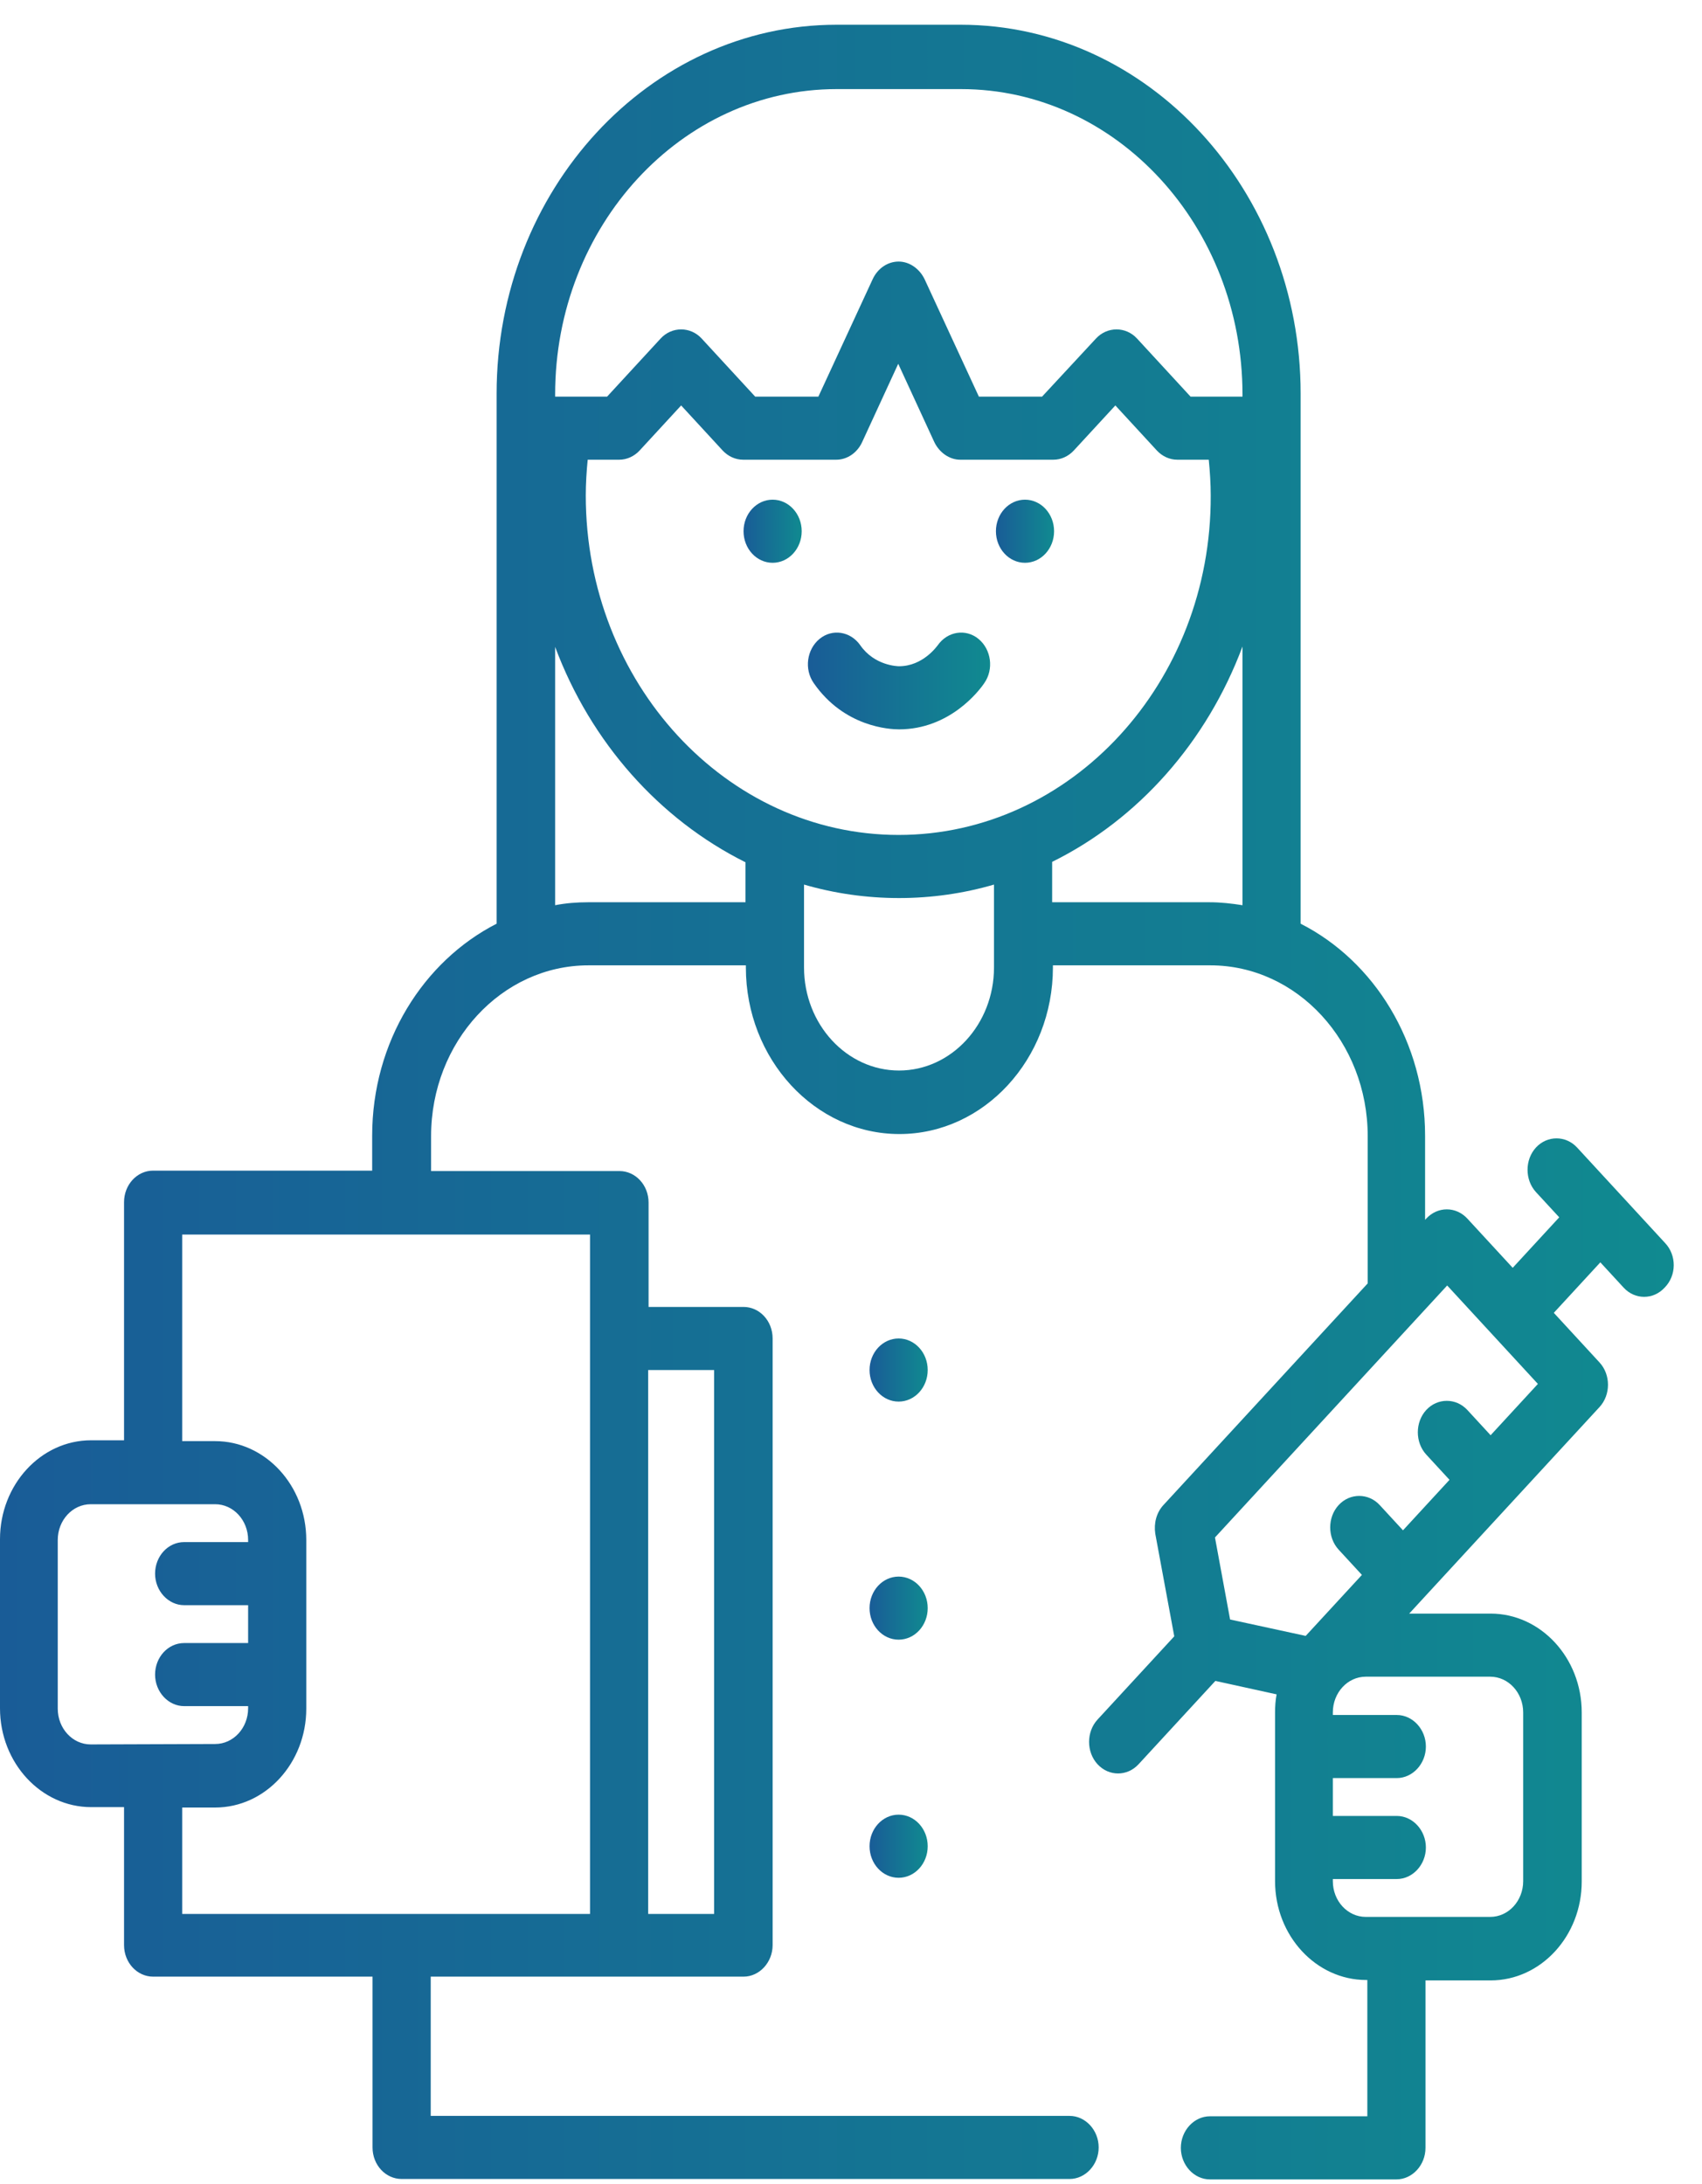 <svg width="60" height="77" viewBox="0 0 60 77" fill="none" xmlns="http://www.w3.org/2000/svg">
<path d="M34.494 22.523C34.043 22.153 33.401 22.257 33.059 22.746C33.032 22.776 32.54 23.487 31.692 23.487C31.651 23.487 30.831 23.473 30.326 22.746C29.984 22.257 29.342 22.153 28.891 22.523C28.44 22.894 28.344 23.591 28.686 24.081C29.765 25.638 31.378 25.712 31.692 25.712C33.483 25.712 34.521 24.348 34.699 24.081C35.041 23.591 34.945 22.894 34.494 22.523Z" fill="url(#paint0_linear)"/>
<path d="M36.134 19.84C36.7 19.84 37.159 19.342 37.159 18.727C37.159 18.113 36.7 17.615 36.134 17.615C35.568 17.615 35.109 18.113 35.109 18.727C35.109 19.342 35.568 19.84 36.134 19.84Z" fill="url(#paint1_linear)"/>
<path d="M27.237 19.84C27.803 19.84 28.262 19.342 28.262 18.727C28.262 18.113 27.803 17.615 27.237 17.615C26.671 17.615 26.212 18.113 26.212 18.727C26.212 19.342 26.671 19.84 27.237 19.84Z" fill="url(#paint2_linear)"/>
<path d="M31.679 49.41C32.245 49.41 32.704 48.912 32.704 48.297C32.704 47.683 32.245 47.185 31.679 47.185C31.113 47.185 30.654 47.683 30.654 48.297C30.654 48.912 31.113 49.41 31.679 49.41Z" fill="url(#paint3_linear)"/>
<path d="M31.679 57.803C32.245 57.803 32.704 57.305 32.704 56.691C32.704 56.077 32.245 55.579 31.679 55.579C31.113 55.579 30.654 56.077 30.654 56.691C30.654 57.305 31.113 57.803 31.679 57.803Z" fill="url(#paint4_linear)"/>
<path d="M31.679 66.197C32.245 66.197 32.704 65.699 32.704 65.085C32.704 64.47 32.245 63.972 31.679 63.972C31.113 63.972 30.654 64.47 30.654 65.085C30.654 65.699 31.113 66.197 31.679 66.197Z" fill="url(#paint5_linear)"/>
<path d="M58.698 43.819L57.154 42.143L55.596 40.453C55.199 40.023 54.543 40.023 54.147 40.453C53.751 40.883 53.751 41.594 54.147 42.025L54.967 42.914L53.327 44.694L51.728 42.959C51.536 42.751 51.277 42.633 51.004 42.633C50.73 42.633 50.471 42.751 50.279 42.959L50.238 43.003V40.037C50.238 36.745 48.448 33.883 45.851 32.563V13.878C45.851 6.715 40.48 0.872 33.866 0.872H29.492C22.891 0.872 17.507 6.7 17.507 13.878V32.563C14.924 33.883 13.12 36.73 13.12 40.037V41.268H5.398C4.824 41.268 4.373 41.773 4.373 42.38V50.774H3.212C1.435 50.774 0 52.346 0 54.259V60.221C0 62.148 1.449 63.706 3.212 63.706H4.373V68.57C4.373 69.192 4.838 69.682 5.398 69.682H13.133V75.703C13.133 76.326 13.598 76.815 14.159 76.815H37.706C38.266 76.815 38.731 76.311 38.731 75.703C38.731 75.095 38.266 74.591 37.706 74.591H15.184V69.682H21.826H26.212C26.773 69.682 27.237 69.178 27.237 68.57V47.185C27.237 46.562 26.773 46.073 26.212 46.073H22.864V42.395C22.864 41.773 22.399 41.283 21.839 41.283H15.197V40.052C15.197 36.73 17.684 34.031 20.746 34.031H26.294V34.105C26.294 37.338 28.727 39.978 31.706 39.978C34.686 39.978 37.118 37.338 37.118 34.105V34.031H42.667C45.728 34.031 48.215 36.73 48.215 40.052V45.198C48.215 45.213 48.215 45.228 48.215 45.243L41.013 53.058C40.767 53.325 40.672 53.696 40.726 54.066L41.396 57.685L38.69 60.621C38.294 61.051 38.294 61.763 38.69 62.193C38.895 62.415 39.155 62.519 39.414 62.519C39.674 62.519 39.934 62.415 40.139 62.193L42.845 59.257L45.004 59.731C44.963 59.939 44.949 60.161 44.949 60.369V66.316C44.949 68.243 46.398 69.8 48.161 69.8H48.202V74.605H42.653C42.093 74.605 41.628 75.109 41.628 75.718C41.628 76.326 42.093 76.83 42.653 76.83H49.227C49.787 76.83 50.252 76.326 50.252 75.718V69.815H52.548C54.325 69.815 55.76 68.243 55.76 66.33V60.369C55.76 58.441 54.311 56.884 52.548 56.884H49.678L50.197 56.32L56.388 49.602C56.785 49.172 56.785 48.461 56.388 48.031L54.776 46.281L56.416 44.501L57.236 45.391C57.44 45.613 57.7 45.717 57.96 45.717C58.219 45.717 58.479 45.613 58.684 45.391C59.108 44.961 59.108 44.249 58.698 43.819ZM22.85 48.297H25.174V67.472H22.85V48.297ZM3.198 61.496C2.556 61.496 2.036 60.932 2.036 60.235V54.289C2.036 53.592 2.556 53.028 3.198 53.028H7.585C8.227 53.028 8.747 53.592 8.747 54.289V54.363H6.492C5.918 54.363 5.467 54.867 5.467 55.475C5.467 56.083 5.931 56.587 6.492 56.587H8.747V57.922H6.492C5.918 57.922 5.467 58.426 5.467 59.034C5.467 59.642 5.931 60.146 6.492 60.146H8.747V60.221C8.747 60.917 8.227 61.481 7.585 61.481L3.198 61.496ZM20.8 43.508V47.185V67.472H6.423V63.72H7.585C9.362 63.72 10.797 62.148 10.797 60.235V54.289C10.797 52.361 9.348 50.804 7.585 50.804H6.423V43.522H20.8V43.508ZM26.281 31.807H20.732C20.336 31.807 19.953 31.837 19.57 31.911V22.805C20.828 26.172 23.247 28.886 26.281 30.398V31.807ZM35.041 34.105C35.041 36.108 33.538 37.739 31.693 37.739C29.848 37.739 28.344 36.108 28.344 34.105V31.184C29.41 31.495 30.545 31.659 31.693 31.659C32.841 31.659 33.975 31.495 35.041 31.184V34.105ZM31.679 29.434C25.597 29.434 20.65 24.066 20.65 17.467C20.65 17.052 20.677 16.621 20.718 16.206H21.826C22.099 16.206 22.358 16.087 22.55 15.88L24.012 14.293L25.474 15.88C25.666 16.087 25.925 16.206 26.199 16.206H29.479C29.861 16.206 30.217 15.969 30.394 15.583L31.665 12.825L32.936 15.583C33.114 15.954 33.469 16.206 33.852 16.206H37.132C37.405 16.206 37.665 16.087 37.856 15.88L39.319 14.293L40.781 15.88C40.972 16.087 41.232 16.206 41.505 16.206H42.612C42.653 16.621 42.681 17.052 42.681 17.467C42.708 24.066 37.761 29.434 31.679 29.434ZM43.801 31.911C43.419 31.851 43.036 31.807 42.64 31.807H37.091V30.383C40.125 28.886 42.544 26.157 43.801 22.791V31.911ZM43.801 13.982H41.97L40.084 11.935C39.688 11.505 39.032 11.505 38.635 11.935L36.736 13.982H34.508L32.595 9.844C32.417 9.474 32.062 9.221 31.679 9.221C31.296 9.221 30.941 9.459 30.763 9.844L28.85 13.982H26.622L24.736 11.935C24.34 11.505 23.684 11.505 23.288 11.935L21.402 13.982H19.57V13.908C19.57 7.961 24.026 3.141 29.492 3.141H33.879C39.36 3.141 43.801 7.976 43.801 13.908V13.982ZM52.534 59.108C53.176 59.108 53.696 59.672 53.696 60.369V66.316C53.696 67.013 53.176 67.576 52.534 67.576H48.147C47.505 67.576 46.986 67.013 46.986 66.316V66.241H49.24C49.801 66.241 50.266 65.737 50.266 65.129C50.266 64.521 49.801 64.017 49.24 64.017H46.986V62.682H49.24C49.801 62.682 50.266 62.178 50.266 61.57C50.266 60.962 49.801 60.458 49.24 60.458H46.986V60.369C46.986 59.672 47.505 59.108 48.147 59.108H52.534ZM52.548 50.596L51.728 49.706C51.331 49.276 50.675 49.276 50.279 49.706C49.883 50.136 49.883 50.848 50.279 51.278L51.099 52.168L49.459 53.948L48.639 53.058C48.243 52.628 47.587 52.628 47.191 53.058C46.794 53.488 46.794 54.2 47.191 54.63L48.011 55.52L46.029 57.67L43.364 57.092L42.831 54.2L51.017 45.317L52.616 47.052L54.215 48.787L52.548 50.596Z" fill="url(#paint6_linear)"/>
<defs>
<linearGradient id="paint0_linear" x1="28.465" y1="24.007" x2="34.901" y2="24.007" gradientUnits="userSpaceOnUse">
<stop stop-color="#195C97"/>
<stop offset="1" stop-color="#108A90"/>
</linearGradient>
<linearGradient id="paint1_linear" x1="35.107" y1="18.733" x2="37.161" y2="18.733" gradientUnits="userSpaceOnUse">
<stop stop-color="#195C97"/>
<stop offset="1" stop-color="#108A90"/>
</linearGradient>
<linearGradient id="paint2_linear" x1="26.206" y1="18.733" x2="28.26" y2="18.733" gradientUnits="userSpaceOnUse">
<stop stop-color="#195C97"/>
<stop offset="1" stop-color="#108A90"/>
</linearGradient>
<linearGradient id="paint3_linear" x1="30.657" y1="48.301" x2="32.711" y2="48.301" gradientUnits="userSpaceOnUse">
<stop stop-color="#195C97"/>
<stop offset="1" stop-color="#108A90"/>
</linearGradient>
<linearGradient id="paint4_linear" x1="30.657" y1="56.696" x2="32.711" y2="56.696" gradientUnits="userSpaceOnUse">
<stop stop-color="#195C97"/>
<stop offset="1" stop-color="#108A90"/>
</linearGradient>
<linearGradient id="paint5_linear" x1="30.657" y1="65.091" x2="32.711" y2="65.091" gradientUnits="userSpaceOnUse">
<stop stop-color="#195C97"/>
<stop offset="1" stop-color="#108A90"/>
</linearGradient>
<linearGradient id="paint6_linear" x1="-0.017" y1="38.866" x2="59.001" y2="38.866" gradientUnits="userSpaceOnUse">
<stop stop-color="#195C97"/>
<stop offset="1" stop-color="#108A90"/>
</linearGradient>
</defs>
</svg>
